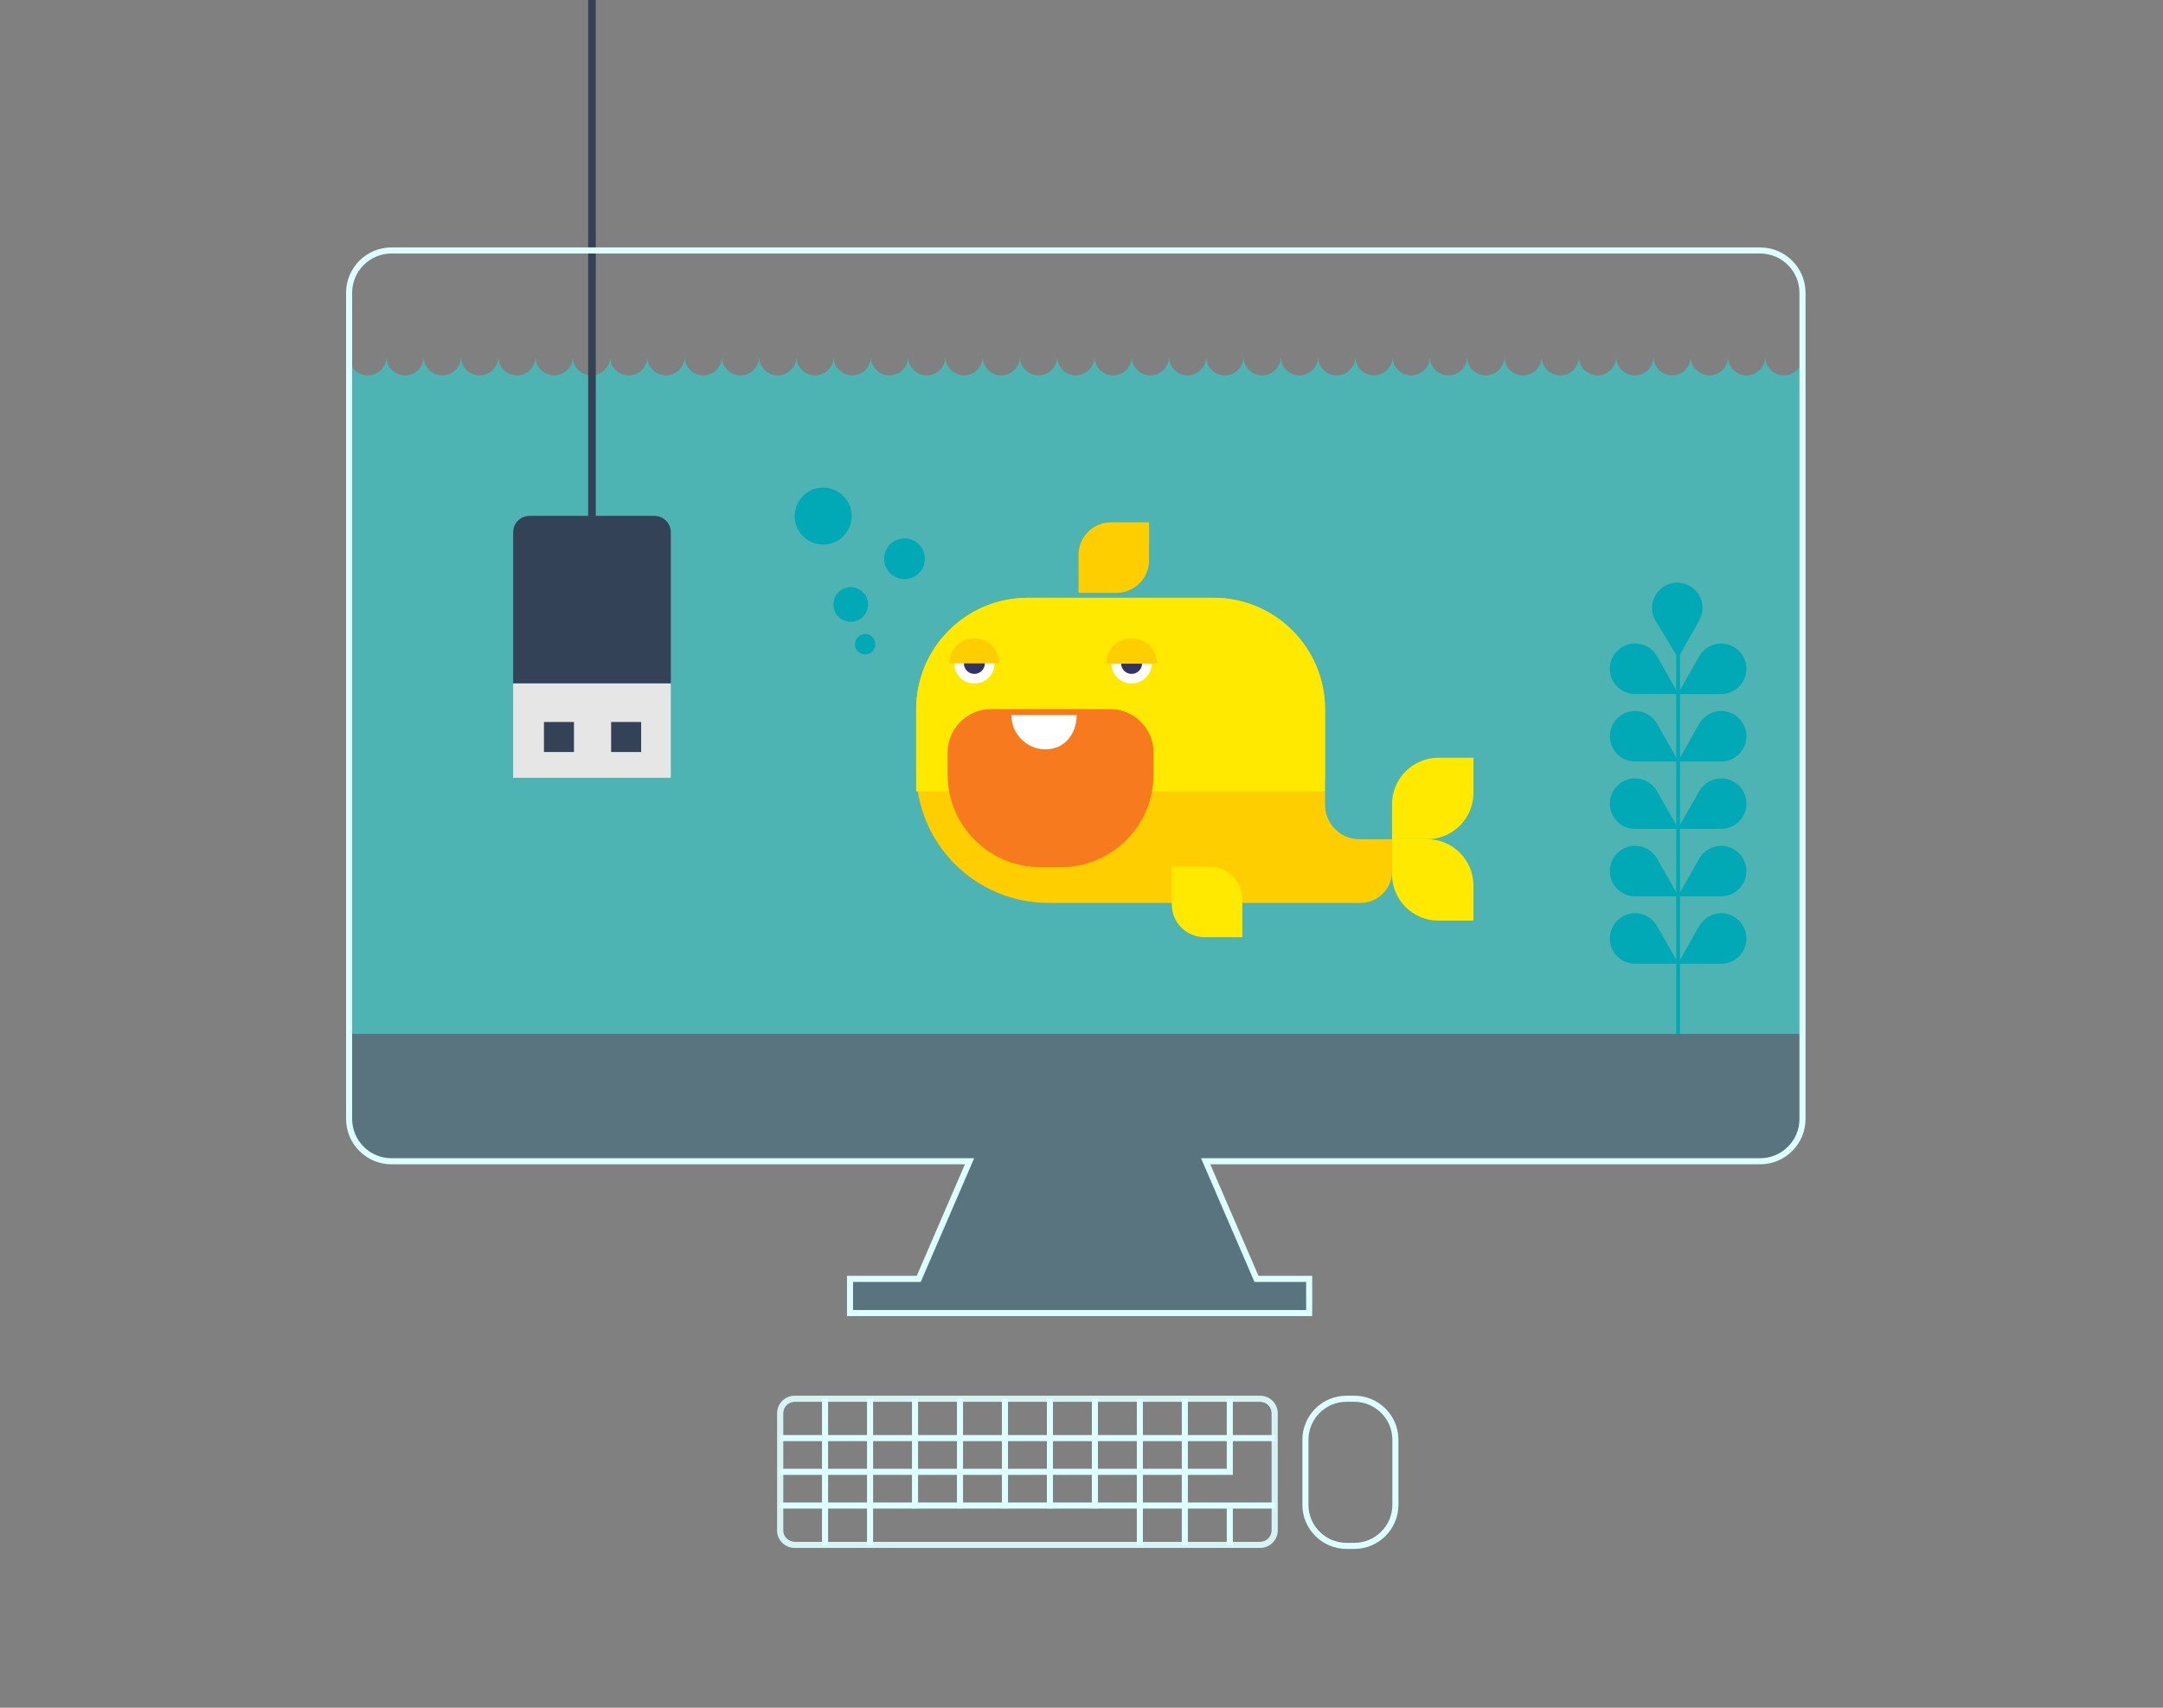 <?xml version="1.0" encoding="utf-8"?>
<!-- Generator: Adobe Illustrator 19.2.1, SVG Export Plug-In . SVG Version: 6.00 Build 0)  -->
<svg version="1.1" xmlns="http://www.w3.org/2000/svg" xmlns:xlink="http://www.w3.org/1999/xlink" x="0px" y="0px"
	 viewBox="0 0 570 450" enable-background="new 0 0 570 450" xml:space="preserve">
<rect x="0" y="0" width="570" height="450" fill="#808080" stroke="none"/>
<g id="bg" display="none">
	<rect x="0.12" display="inline" fill="#00A9B5" width="569.88" height="450"/>
</g>
<g id="illustration">
	<path opacity="0.4" fill="#00FFFF" d="M470.09,98.91c-2.71,0-4.91-2.2-4.91-4.91c0,2.71-2.2,4.91-4.91,4.91
		c-2.71,0-4.91-2.2-4.91-4.91c0,2.71-2.2,4.91-4.91,4.91s-4.91-2.2-4.91-4.91c0,2.71-2.2,4.91-4.91,4.91s-4.91-2.2-4.91-4.91
		c0,2.71-2.2,4.91-4.91,4.91c-2.71,0-4.91-2.2-4.91-4.91c0,2.71-2.2,4.91-4.91,4.91s-4.91-2.2-4.91-4.91c0,2.71-2.2,4.91-4.91,4.91
		c-2.71,0-4.91-2.2-4.91-4.91c0,2.71-2.2,4.91-4.91,4.91c-2.71,0-4.91-2.2-4.91-4.91c0,2.71-2.2,4.91-4.91,4.91s-4.91-2.2-4.91-4.91
		c0,2.71-2.2,4.91-4.91,4.91c-2.71,0-4.91-2.2-4.91-4.91c0,2.71-2.2,4.91-4.91,4.91c-2.71,0-4.91-2.2-4.91-4.91
		c0,2.71-2.2,4.91-4.91,4.91s-4.91-2.2-4.91-4.91c0,2.71-2.2,4.91-4.91,4.91c-2.71,0-4.91-2.2-4.91-4.91c0,2.71-2.2,4.91-4.91,4.91
		s-4.91-2.2-4.91-4.91c0,2.71-2.2,4.91-4.91,4.91s-4.91-2.2-4.91-4.91c0,2.71-2.2,4.91-4.91,4.91c-2.71,0-4.91-2.2-4.91-4.91
		c0,2.71-2.2,4.91-4.91,4.91s-4.91-2.2-4.91-4.91c0,2.71-2.2,4.91-4.91,4.91c-2.71,0-4.91-2.2-4.91-4.91c0,2.71-2.2,4.91-4.91,4.91
		c-2.71,0-4.91-2.2-4.91-4.91c0,2.71-2.2,4.91-4.91,4.91s-4.91-2.2-4.91-4.91c0,2.71-2.2,4.91-4.91,4.91c-2.71,0-4.91-2.2-4.91-4.91
		c0,2.71-2.2,4.91-4.91,4.91c-2.71,0-4.91-2.2-4.91-4.91c0,2.71-2.2,4.91-4.91,4.91s-4.91-2.2-4.91-4.91c0,2.71-2.2,4.91-4.91,4.91
		c-2.71,0-4.91-2.2-4.91-4.91c0,2.71-2.2,4.91-4.91,4.91s-4.91-2.2-4.91-4.91c0,2.71-2.2,4.91-4.91,4.91s-4.91-2.2-4.91-4.91
		c0,2.71-2.2,4.91-4.91,4.91c-2.71,0-4.91-2.2-4.91-4.91c0,2.71-2.2,4.91-4.91,4.91s-4.91-2.2-4.91-4.91c0,2.71-2.2,4.91-4.91,4.91
		c-2.71,0-4.91-2.2-4.91-4.91c0,2.71-2.2,4.91-4.91,4.91c-2.71,0-4.91-2.2-4.91-4.91c0,2.71-2.2,4.91-4.91,4.91s-4.91-2.2-4.91-4.91
		c0,2.71-2.2,4.91-4.91,4.91c-2.71,0-4.91-2.2-4.91-4.91c0,2.71-2.2,4.91-4.91,4.91c-2.71,0-4.91-2.2-4.91-4.91
		c0,2.71-2.2,4.91-4.91,4.91s-4.91-2.2-4.91-4.91c0,2.71-2.2,4.91-4.91,4.91c-2.71,0-4.91-2.2-4.91-4.91c0,2.71-2.2,4.91-4.91,4.91
		s-4.91-2.2-4.91-4.91c0,2.71-2.2,4.91-4.91,4.91s-4.91-2.2-4.91-4.91c0,2.71-2.2,4.91-4.91,4.91c-2.71,0-4.91-2.2-4.91-4.91
		c0,2.71-2.2,4.91-4.91,4.91S92,96.71,92,94v178.45h383V94C475,96.71,472.8,98.91,470.09,98.91z"/>
	
		<rect x="135.23" y="180.06" transform="matrix(-1 8.979205e-11 -8.979205e-11 -1 312 385.012)" fill="#E6E6E6" width="41.55" height="24.9"/>
	<path fill="#334256" d="M139.55,135.94h32.9c2.39,0,4.33,1.94,4.33,4.33v39.79h-41.55v-39.79
		C135.23,137.88,137.16,135.94,139.55,135.94z"/>
	<g>
		
			<rect x="161.04" y="190.26" transform="matrix(-1 8.982447e-11 -8.982447e-11 -1 329.996 388.42)" fill="#334256" width="7.91" height="7.91"/>
		
			<rect x="143.34" y="190.26" transform="matrix(-1 8.982447e-11 -8.982447e-11 -1 294.594 388.42)" fill="#334256" width="7.91" height="7.91"/>
	</g>
	<line fill="none" stroke="#334256" stroke-width="2" stroke-miterlimit="10" x1="156" y1="0" x2="156" y2="136"/>
	<g>
		<g opacity="0.9">
			<g>
				<g>
					<defs>
						<path id="SVGID_1_" d="M205.57,403.27c0,2.1,1.72,3.82,3.82,3.82h122.71c2.1,0,3.82-1.72,3.82-3.82V372.4
							c0-2.1-1.72-3.82-3.82-3.82H209.4c-2.1,0-3.82,1.72-3.82,3.82V403.27z"/>
					</defs>
					<clipPath id="SVGID_2_">
						<use xlink:href="#SVGID_1_"  overflow="visible"/>
					</clipPath>
				</g>
			</g>
			<g>
				<g>
					<defs>
						<path id="SVGID_3_" d="M205.57,403.27c0,2.1,1.72,3.82,3.82,3.82h122.71c2.1,0,3.82-1.72,3.82-3.82V372.4
							c0-2.1-1.72-3.82-3.82-3.82H209.4c-2.1,0-3.82,1.72-3.82,3.82V403.27z"/>
					</defs>
					<clipPath id="SVGID_4_">
						<use xlink:href="#SVGID_3_"  overflow="visible"/>
					</clipPath>
					<g clip-path="url(#SVGID_4_)">
						<path fill="none" stroke="#DEFFFF" stroke-width="1.6" d="M335.93,403.27c0,2.1-1.72,3.82-3.82,3.82H209.4
							c-2.1,0-3.82-1.72-3.82-3.82V372.4c0-2.1,1.72-3.82,3.82-3.82h122.71c2.1,0,3.82,1.72,3.82,3.82V403.27z"/>
					</g>
					<use xlink:href="#SVGID_3_"  overflow="visible" fill="none" stroke="#DEFFFF" stroke-width="1.6"/>
				</g>
			</g>
			<g>
				<g>
					<defs>
						<path id="SVGID_5_" d="M205.57,403.27c0,2.1,1.72,3.82,3.82,3.82h122.71c2.1,0,3.82-1.72,3.82-3.82V372.4
							c0-2.1-1.72-3.82-3.82-3.82H209.4c-2.1,0-3.82,1.72-3.82,3.82V403.27z"/>
					</defs>
					<clipPath id="SVGID_6_">
						<use xlink:href="#SVGID_5_"  overflow="visible"/>
					</clipPath>
				</g>
			</g>
		</g>
		<line fill="none" stroke="#DEFFFF" stroke-width="1.6" x1="335.93" y1="378.95" x2="205.57" y2="378.95"/>
		<line fill="none" stroke="#DEFFFF" stroke-width="1.6" x1="335.93" y1="396.72" x2="205.57" y2="396.72"/>
		<polyline fill="none" stroke="#DEFFFF" stroke-width="1.6" points="324.08,368.58 324.08,387.84 323.34,387.84 205.57,387.84 		
			"/>
		<line fill="none" stroke="#DEFFFF" stroke-width="1.6" x1="312.23" y1="368.58" x2="312.23" y2="407.09"/>
		<line fill="none" stroke="#DEFFFF" stroke-width="1.6" x1="300.38" y1="368.58" x2="300.38" y2="407.09"/>
		<line fill="none" stroke="#DEFFFF" stroke-width="1.6" x1="288.53" y1="368.58" x2="288.53" y2="397.46"/>
		<line fill="none" stroke="#DEFFFF" stroke-width="1.6" x1="276.68" y1="368.58" x2="276.68" y2="397.46"/>
		<line fill="none" stroke="#DEFFFF" stroke-width="1.6" x1="264.83" y1="368.58" x2="264.83" y2="397.46"/>
		<line fill="none" stroke="#DEFFFF" stroke-width="1.6" x1="252.98" y1="368.58" x2="252.98" y2="397.46"/>
		<line fill="none" stroke="#DEFFFF" stroke-width="1.6" x1="241.13" y1="368.58" x2="241.13" y2="397.46"/>
		<line fill="none" stroke="#DEFFFF" stroke-width="1.6" x1="229.28" y1="368.58" x2="229.28" y2="407.09"/>
		<line fill="none" stroke="#DEFFFF" stroke-width="1.6" x1="217.42" y1="368.58" x2="217.42" y2="407.09"/>
		<g>
			<path fill="none" stroke="#DEFFFF" stroke-width="1.6" d="M367.72,396.55c0,5.94-4.86,10.8-10.8,10.8h-2.11
				c-5.94,0-10.8-4.86-10.8-10.8v-17.17c0-5.94,4.86-10.8,10.8-10.8h2.11c5.94,0,10.8,4.86,10.8,10.8V396.55z"/>
		</g>
		<line fill="none" stroke="#DEFFFF" stroke-width="1.6" x1="324.08" y1="397.46" x2="324.08" y2="407.09"/>
	</g>
	<path opacity="0.33" fill="#0A5B7B" d="M92,272.45v22.44c0,6.13,4.97,11.1,11.1,11.1H255.5l-13.39,31H224v9h121v-9h-13.89
		l-13.39-31H463.9c6.13,0,11.1-4.97,11.1-11.1v-22.44H92z"/>
	<path fill="none" stroke="#DEFFFF" stroke-width="1.6" stroke-miterlimit="10" d="M463.84,66H103.16C97,66,92,71,92,77.16v217.68
		C92,301,97,306,103.16,306H255.5l-13.39,31H224v9h121v-9h-13.89l-13.39-31h146.12c6.16,0,11.16-5,11.16-11.16V77.16
		C475,71,470,66,463.84,66z"/>
	<circle fill="#00A9B5" cx="216.92" cy="136" r="7.5"/>
	<circle fill="#00A9B5" cx="224.19" cy="159.28" r="4.57"/>
	<circle fill="#00A9B5" cx="238.36" cy="147.24" r="5.36"/>
	<circle fill="#00A9B5" cx="227.98" cy="169.75" r="2.68"/>
	<path fill="#FFCE00" d="M314.31,237.92H276.3c-19.26,0-34.87-15.61-34.87-34.87v-16.08c0-16.26,13.18-29.44,29.44-29.44h48.87
		c16.26,0,29.44,13.18,29.44,29.44v16.08C349.18,222.3,333.57,237.92,314.31,237.92z"/>
	<path fill="#FFCE00" d="M358.24,221.14c-5,0-9.06-4.06-9.06-9.06v-3.54H308.8v29.38h49.74c4.58,0,8.3-3.71,8.3-8.3v-0.09v-0.09
		v-8.3H358.24z"/>
	<path fill="#FFE900" d="M241.43,208.54V186.9c0-16.22,13.15-29.38,29.38-29.38h49c16.22,0,29.38,13.15,29.38,29.38v21.64H241.43z"
		/>
	<circle fill="#FFFFFF" cx="298.2" cy="174.81" r="5.31"/>
	<circle fill="#333265" cx="298.2" cy="174.81" r="2.77"/>
	<circle fill="#FFFFFF" cx="256.77" cy="174.81" r="5.31"/>
	<path fill="#F77B1E" d="M279.55,228.51h-5.39c-13.5,0-24.44-10.94-24.44-24.44v-5.77c0-6.32,5.13-11.45,11.45-11.45h31.37
		c6.32,0,11.45,5.13,11.45,11.45v5.77C303.99,217.57,293.05,228.51,279.55,228.51z"/>
	<path fill="#FFFFFF" d="M283.72,188.44c0,4.98-3.2,9.02-8.18,9.02s-9.02-4.04-9.02-9.02H283.72z"/>
	<path fill="#FFE900" d="M366.83,230.37v-9.24h9.24c6.75,0,12.22,5.47,12.22,12.22v9.24h-9.24
		C372.3,242.59,366.83,237.12,366.83,230.37z"/>
	<path fill="#FFE900" d="M366.83,211.9v9.24h9.24c6.75,0,12.22-5.47,12.22-12.22v-9.24h-9.24
		C372.3,199.68,366.83,205.16,366.83,211.9z"/>
	<path fill="#FFE900" d="M327.39,236.96v9.99h-9.99c-4.75,0-8.6-3.85-8.6-8.6v-9.99h9.99C323.54,228.35,327.39,232.2,327.39,236.96z
		"/>
	<path fill="#FFCE00" d="M292.81,137.64h9.99v9.99c0,4.75-3.85,8.6-8.6,8.6h-9.99v-9.99C284.21,141.49,288.06,137.64,292.81,137.64z
		"/>
	<circle fill="#333265" cx="256.77" cy="174.81" r="2.77"/>
	<path fill="#FFCE00" d="M291.51,174.87c0-3.69,2.99-6.68,6.68-6.68c3.69,0,6.68,2.99,6.68,6.68H291.51z"/>
	<path fill="#FFCE00" d="M250.16,174.81c0-3.65,2.96-6.61,6.61-6.61c3.65,0,6.61,2.96,6.61,6.61H250.16z"/>
	<g>
		<line fill="none" stroke="#00A9B5" stroke-miterlimit="10" x1="442.22" y1="172.65" x2="442.22" y2="272.45"/>
		<g>
			<path fill="#00A9B5" d="M436.65,243.99l-0.12-0.21l0,0.01c-1.17-1.88-3.26-3.14-5.64-3.14c-3.67,0-6.65,2.98-6.65,6.65
				c0,3.67,2.98,6.65,6.65,6.65h0l0,0h11.42l-5.54-9.76C436.72,244.12,436.68,244.05,436.65,243.99z"/>
			<g>
				<path fill="#00A9B5" d="M453.56,240.65c-2.38,0-4.46,1.26-5.64,3.14l0-0.01l-0.12,0.21c-0.04,0.07-0.08,0.13-0.11,0.2
					l-5.54,9.76h11.42l0,0h0c3.67,0,6.65-2.98,6.65-6.65C460.21,243.62,457.23,240.65,453.56,240.65z"/>
			</g>
		</g>
		<g>
			<path fill="#00A9B5" d="M436.65,226.22l-0.12-0.21l0,0.01c-1.17-1.88-3.26-3.14-5.64-3.14c-3.67,0-6.65,2.98-6.65,6.65
				c0,3.67,2.98,6.65,6.65,6.65h0l0,0h11.42l-5.54-9.76C436.72,226.35,436.68,226.29,436.65,226.22z"/>
			<path fill="#00A9B5" d="M453.56,222.88c-2.38,0-4.46,1.26-5.64,3.14l0-0.01l-0.12,0.21c-0.04,0.07-0.08,0.13-0.11,0.2l-5.54,9.76
				h11.42l0,0h0c3.67,0,6.65-2.98,6.65-6.65C460.21,225.86,457.23,222.88,453.56,222.88z"/>
		</g>
		<g>
			<path fill="#00A9B5" d="M436.65,208.46l-0.12-0.21l0,0.01c-1.17-1.88-3.26-3.14-5.64-3.14c-3.67,0-6.65,2.98-6.65,6.65
				c0,3.67,2.98,6.65,6.65,6.65h0l0,0h11.42l-5.54-9.76C436.72,208.59,436.68,208.52,436.65,208.46z"/>
			<path fill="#00A9B5" d="M453.56,205.11c-2.38,0-4.46,1.26-5.64,3.14l0-0.01l-0.12,0.21c-0.04,0.07-0.08,0.13-0.11,0.2l-5.54,9.76
				h11.42l0,0h0c3.67,0,6.65-2.98,6.65-6.65C460.21,208.09,457.23,205.11,453.56,205.11z"/>
		</g>
		<g>
			<path fill="#00A9B5" d="M436.65,190.69l-0.12-0.21l0,0.01c-1.17-1.88-3.26-3.14-5.64-3.14c-3.67,0-6.65,2.98-6.65,6.65
				c0,3.67,2.98,6.65,6.65,6.65h0l0,0h11.42l-5.54-9.76C436.72,190.82,436.68,190.76,436.65,190.69z"/>
			<path fill="#00A9B5" d="M453.56,187.35c-2.38,0-4.46,1.26-5.64,3.14l0-0.01l-0.12,0.21c-0.04,0.07-0.08,0.13-0.11,0.2l-5.54,9.76
				h11.42l0,0h0c3.67,0,6.65-2.98,6.65-6.65C460.21,190.32,457.23,187.35,453.56,187.35z"/>
		</g>
		<g>
			<path fill="#00A9B5" d="M430.88,182.87L430.88,182.87L430.88,182.87l11.42,0l-5.54-9.76c-0.04-0.07-0.07-0.13-0.11-0.2
				l-0.12-0.21l0,0.01c-1.17-1.88-3.26-3.14-5.64-3.14c-3.67,0-6.65,2.98-6.65,6.65C424.24,179.9,427.21,182.87,430.88,182.87z"/>
			<path fill="#00A9B5" d="M442.14,182.88h11.42l0,0h0c3.67,0,6.65-2.98,6.65-6.65c0-3.67-2.98-6.65-6.65-6.65
				c-2.38,0-4.46,1.26-5.64,3.14l0-0.01l-0.12,0.21c-0.04,0.07-0.08,0.13-0.11,0.2L442.14,182.88z"/>
		</g>
		<path fill="#00A9B5" d="M447.7,163.61c0.6-1,0.95-2.16,0.95-3.41c0-3.67-2.98-6.65-6.65-6.65c-3.67,0-6.65,2.98-6.65,6.65
			c0,1.4,0.44,2.7,1.18,3.78l5.68,9.38L447.7,163.61z"/>
	</g>
</g>
</svg>

